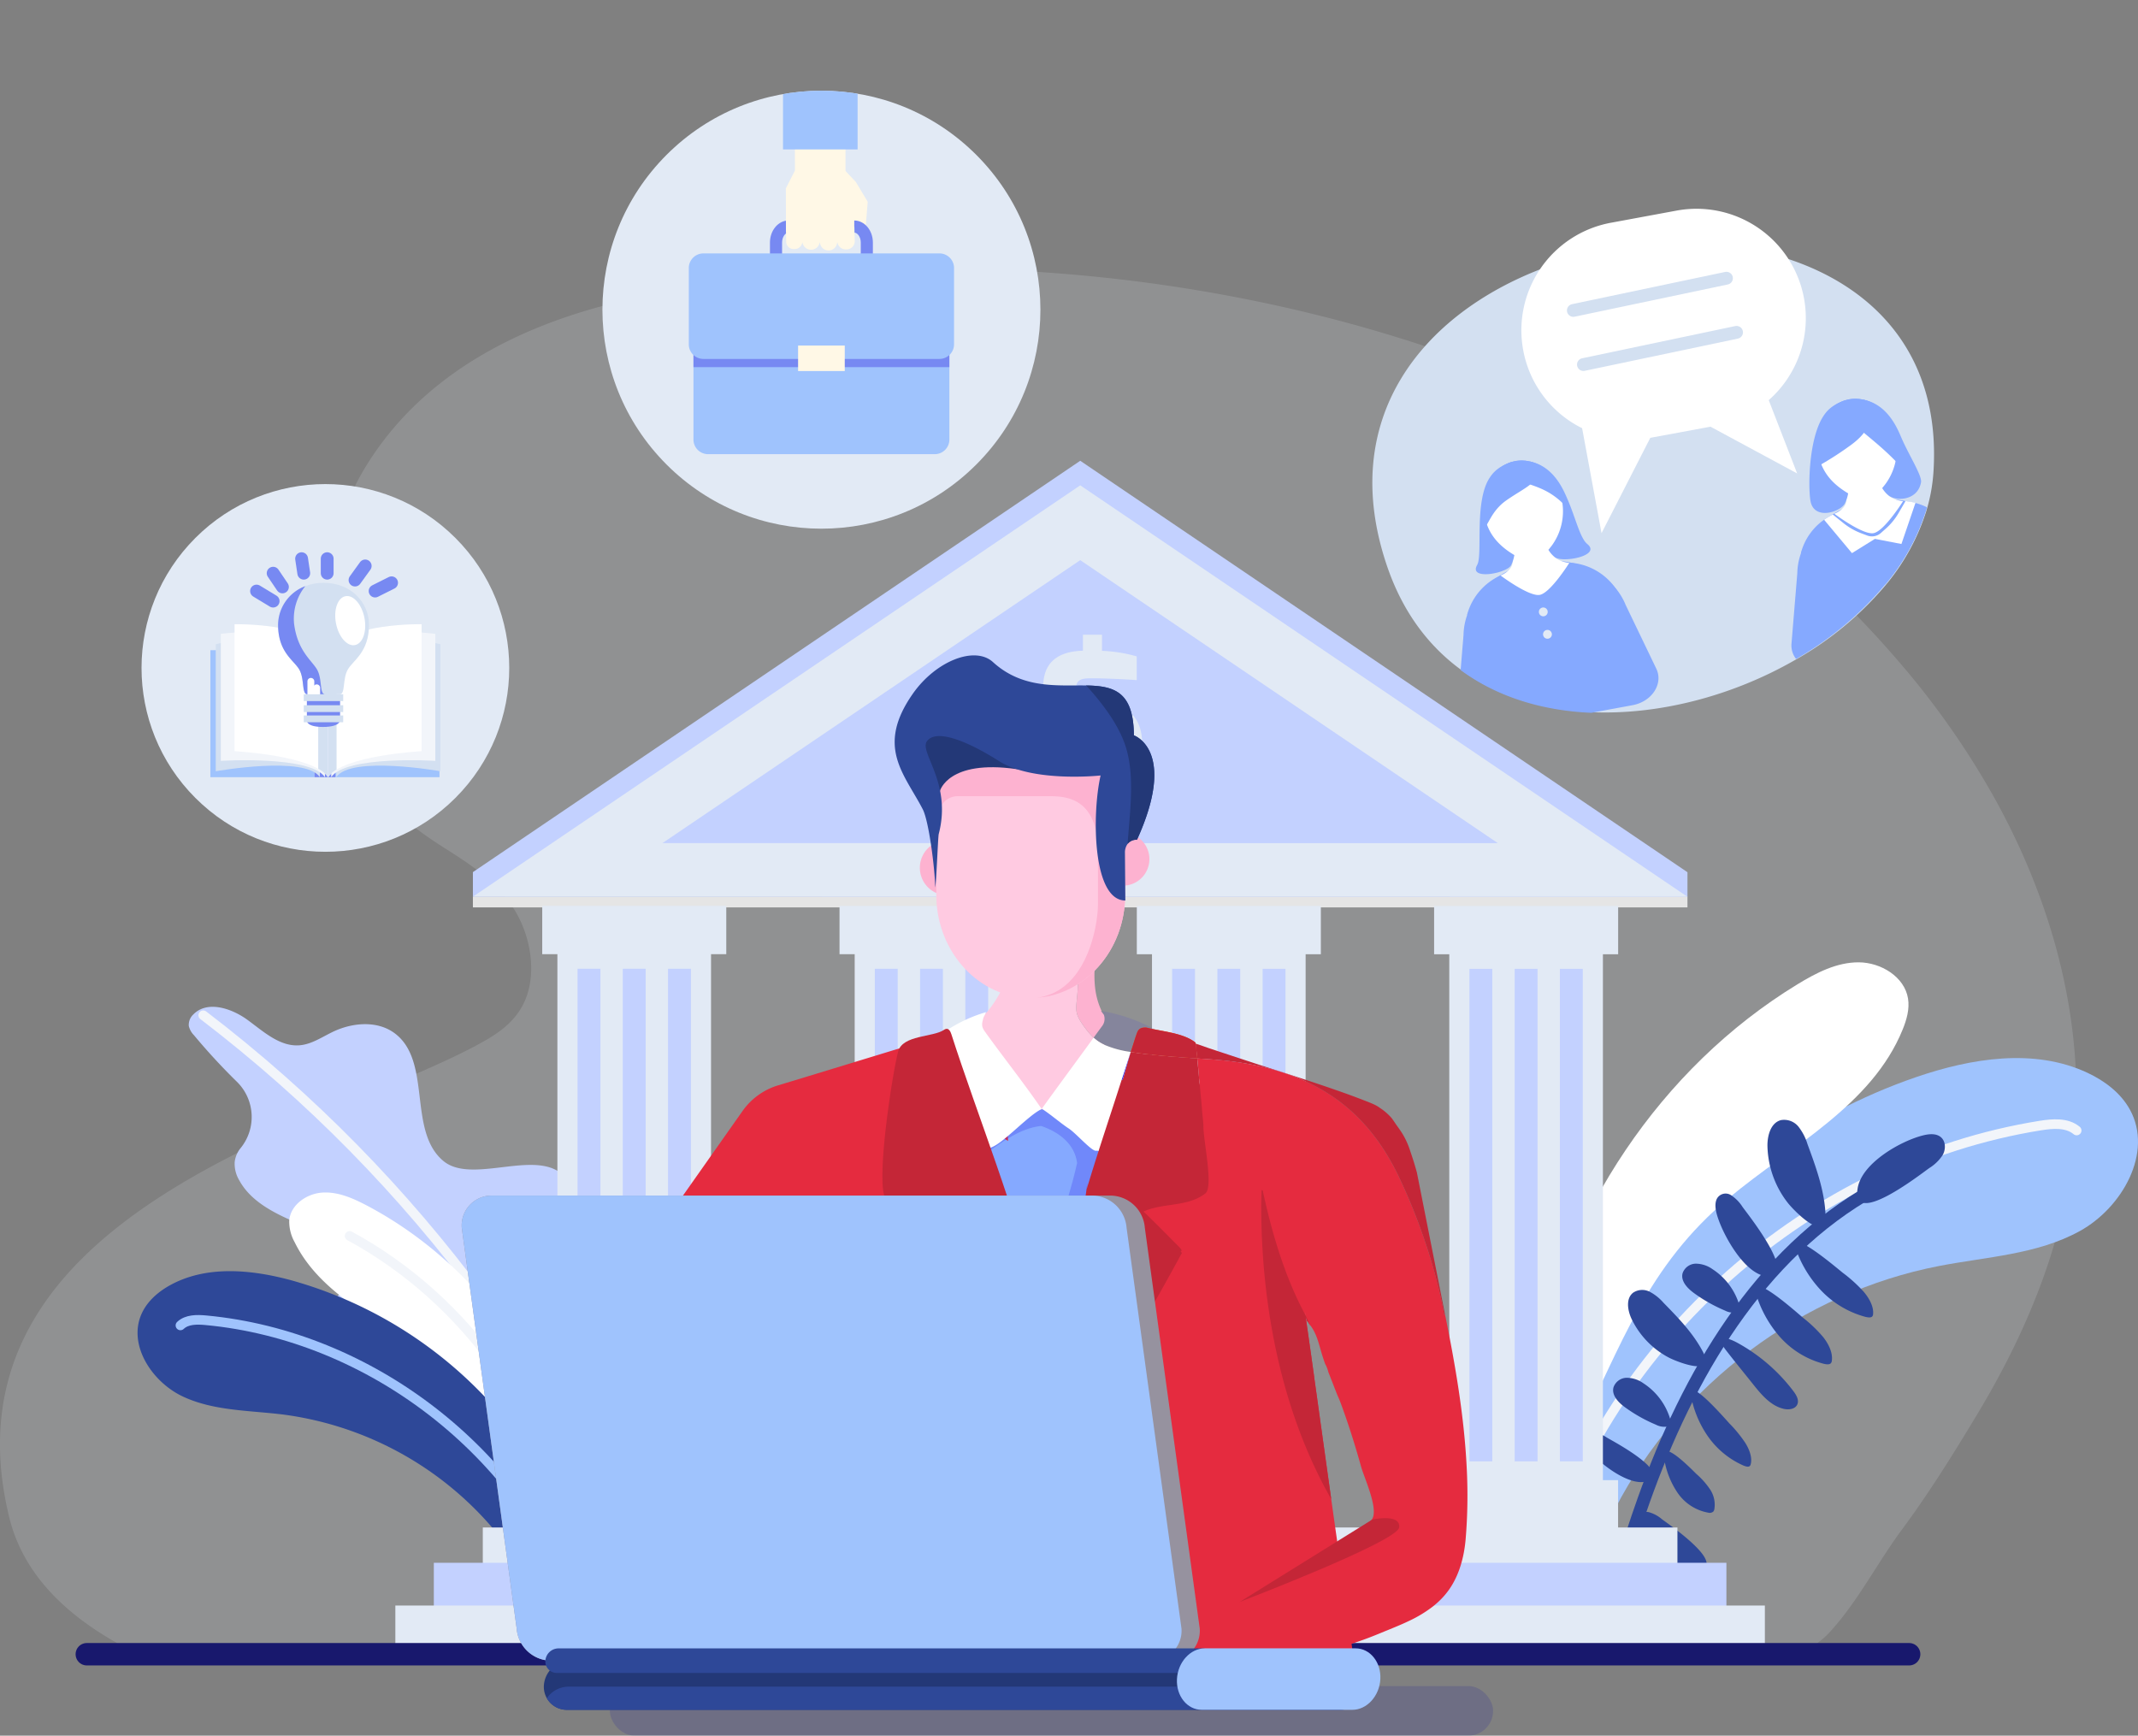 <?xml version="1.0" encoding="UTF-8"?> <svg xmlns="http://www.w3.org/2000/svg" xmlns:xlink="http://www.w3.org/1999/xlink" width="667.693" height="542.055" viewBox="0 0 667.693 542.055"><rect x="0" y="0" width="667.693" height="542.055" fill="#808080" stroke="none"/><defs><clipPath id="a"><circle cx="68.392" cy="68.392" r="68.392" transform="translate(0 96.72) rotate(-45)" fill="none"></circle></clipPath></defs><g transform="translate(-938.001 -224.034)"><g transform="translate(938.001 224.034)"><path d="M1502.244,1007.03a24.988,24.988,0,0,0,7.814-6.117c8.356-9.307,14.4-21.192,21.945-31.364,8.46-11.412,16.2-23.844,23.625-36.2,17.527-29.167,30.586-62.06,30.822-98.328.221-34.038-10.339-66.793-26.163-94.935a256.956,256.956,0,0,0-28.845-41.039c-37.355-43.655-85.151-75.844-134.126-94.009-80.365-29.807-174.122-37.018-257.022-20.845-31.776,6.2-67.741,20.333-88,53.3-18.423,29.977-15.883,71.624,3.308,100.167,6.261,9.311,14.02,14.513,22.683,20.011,7.554,4.794,15.237,10.072,20.414,18.42s7.223,20.584,2.686,29.489c-3.282,6.441-9.2,9.912-14.832,12.922-47.409,25.313-168.73,52.58-145.669,147.252,4.522,18.564,19.135,32.453,40.29,42.718l40.613.007,100.858.017,129.751.021,127.293.017q27.679,0,55.358.017c18.081.019,36.236-.694,54.258.438C1494.24,1009.294,1498.384,1008.869,1502.244,1007.03Z" transform="translate(-938.001 -491.894)" fill="#f2f5fa" opacity="0.148"></path><rect width="275.841" height="15.491" rx="7.746" transform="translate(190.452 526.564)" fill="#0600a0" opacity="0.14"></rect><path d="M2960.143,1704.525c5.643-58.417,39.561-113.449,89.21-144.745" transform="translate(-2477.939 -1241.256)" fill="none" stroke="#f2f5fa" stroke-linecap="round" stroke-linejoin="round" stroke-width="3"></path><path d="M3062.06,1615.753c17.351-5.969,37.029-9.182,53.648-1.4,5.407,2.531,10.425,6.316,13.287,11.556,7.28,13.327-2.384,30.547-15.681,37.88s-29.083,8.018-43.992,10.909c-42.747,8.289-81.067,36.98-101.057,75.664-2.127,4.117-4.144,8.453-7.609,11.53s-8.868,4.533-12.771,2.046c-21.729-13.844,18.921-74.039,28.042-85.811C2997.925,1649.728,3028.024,1627.463,3062.06,1615.753Z" transform="translate(-2463.8 -1279.314)" fill="#9fc3fd"></path><path d="M2958.92,1833.925c20.292-69.985,83.277-125.654,155.225-137.194,3.909-.627,8.353-1,11.4,1.529" transform="translate(-2477.008 -1345.199)" fill="none" stroke="#f2f5fa" stroke-linecap="round" stroke-linejoin="round" stroke-width="3"></path><g transform="translate(58.926 314.438)"><path d="M1244.143,1660.233c-5.346-3.526-10.808-7.5-13.468-13.33s-1.32-13.959,4.434-16.771c2.691-1.315,5.924-1.312,8.292-3.37a4.333,4.333,0,0,0,1.576-3.577c-.18-1.991-1.736-2.692-3.185-3.309l-21.816-9.29c-7.37-3.138-15.276-6.75-19.091-13.793a10.052,10.052,0,0,1-1.407-5.691,8.416,8.416,0,0,1,1.932-4.436,15.4,15.4,0,0,0-1.267-20.641,195.831,195.831,0,0,1-13.389-14.518,6.16,6.16,0,0,1-1.609-2.88,4.451,4.451,0,0,1,1.424-3.607c4.317-4.438,11.893-1.948,16.9,1.7s10.125,8.453,16.3,7.937c3.762-.314,7.014-2.6,10.422-4.227,6.084-2.9,13.816-3.555,19.229.459,11.786,8.739,3.951,30.579,15.26,39.927,8.265,6.831,26.027-2.338,35.37,2.923,8.508,4.791,12.34,22.375,13.893,32.015,1.706,10.587,7.837,61.3-5.146,65.063-8.244,2.389-25.409-8.77-32.674-12.324A287.628,287.628,0,0,1,1244.143,1660.233Z" transform="translate(-1185.111 -1542.646)" fill="#c3d1ff"></path><path d="M1204.185,1553.7c67.415,51.507,115.017,118.183,147.594,196.183" transform="translate(-1199.637 -1551.068)" fill="none" stroke="#f2f5fa" stroke-linecap="round" stroke-linejoin="round" stroke-width="3"></path><path d="M1489.762,2006.14a4.154,4.154,0,0,1,3.193-.067,104.181,104.181,0,0,1,45.543,25.167" transform="translate(-1417.114 -1895.344)" fill="none" stroke="#f2f5fa" stroke-linecap="round" stroke-linejoin="round" stroke-width="3"></path></g><g transform="translate(90.3 372.424)"><path d="M1341.014,1789.922c-4.34-2.292-9.051-4.387-13.949-4.079s-9.923,3.791-10.355,8.68a13.151,13.151,0,0,0,1.684,6.806c8.05,16.431,26.506,24.337,41.283,35.128,19.175,14,26.119,31.2,37.55,50.693,13.574,23.151,12.206-1.29,8.5-14.86C1396.3,1837.729,1372.855,1806.738,1341.014,1789.922Z" transform="translate(-1316.678 -1785.813)" fill="#fff"></path></g><path d="M1465.519,1940.665c-6.7-40.965-33.193-78.228-69.687-98.007" transform="translate(-1286.657 -1456.678)" fill="none" stroke="#f2f5fa" stroke-linecap="round" stroke-linejoin="round" stroke-width="3"></path><path d="M1166.251,1891.731c-12.523-3.406-26.56-4.76-37.927,1.5-3.7,2.037-7.064,4.942-8.84,8.773-4.519,9.744,3.1,21.448,12.828,26.005s20.9,4.307,31.554,5.655a103.992,103.992,0,0,1,74.837,48.7c1.693,2.807,3.318,5.774,5.906,7.784s6.469,2.787,9.108.85c14.693-10.781-16.794-51.374-23.778-59.258A132.324,132.324,0,0,0,1166.251,1891.731Z" transform="translate(-1075.19 -1491.86)" fill="#2e4898"></path><path d="M1298.206,2042.347c-17.574-48.449-64.613-84.81-115.926-89.611-2.788-.261-5.942-.316-7.976,1.609" transform="translate(-1117.955 -1540.407)" fill="none" stroke="#9fc3fd" stroke-linecap="round" stroke-miterlimit="10" stroke-width="3"></path><g transform="translate(477.028 300.541)"><path d="M3022.741,1491.236c5.852-3.571,12.243-6.9,19.143-6.871s14.3,4.488,15.4,11.3c.531,3.286-.426,6.61-1.67,9.674-9.618,23.687-34.69,36.293-54.312,52.636-25.461,21.206-33.449,45.869-47.5,74.132-16.678,33.558-17.245-.795-13.433-20.112C2950.082,1562.8,2979.806,1517.435,3022.741,1491.236Z" transform="translate(-2938.44 -1484.364)" fill="#fff"></path></g><g transform="translate(494.966 349.688)"><path d="M3035.345,1921.723c4.018-14.468,8.181-28.891,13.213-43.02,13.809-38.771,35.949-77,71.909-97.024" transform="translate(-3030.175 -1759.929)" fill="none" stroke="#2e4898" stroke-linecap="round" stroke-miterlimit="10" stroke-width="4"></path><path d="M3390.862,1709.842c1.911-.47,4.168-.677,5.622.649s1.437,3.742.485,5.474a13.415,13.415,0,0,1-4.212,4.1c-3.3,2.373-24.383,18.74-22.36,6.32C3371.693,1718.42,3384,1711.532,3390.862,1709.842Z" transform="translate(-3285.225 -1704.948)" fill="#2e4898"></path><path d="M3185.249,1794.445c-.582-1.851-.994-4.073-.105-5.653a3.112,3.112,0,0,1,4.274-1.036,12.223,12.223,0,0,1,3.7,3.771c2.239,3.036,17.5,22.332,7.456,21.579C3194.139,1812.623,3187.34,1801.093,3185.249,1794.445Z" transform="translate(-3143.86 -1764.23)" fill="#2e4898"></path><path d="M3085.16,2210.958c-.953-1.382-1.86-3.114-1.529-4.646a2.692,2.692,0,0,1,3.269-1.947,10.574,10.574,0,0,1,4.024,2.172c2.625,1.939,20.16,14,11.667,15.937C3097.146,2223.718,3088.585,2215.921,3085.16,2210.958Z" transform="translate(-3066.894 -2081.779)" fill="#2e4898"></path><path d="M3015.592,2106.351c-1.034-1.187-2.062-2.707-1.914-4.169a2.525,2.525,0,0,1,2.842-2.158,9.918,9.918,0,0,1,3.979,1.6c2.65,1.531,20.263,10.925,12.552,13.627C3028.105,2116.983,3019.305,2110.616,3015.592,2106.351Z" transform="translate(-3013.663 -2002.354)" fill="#2e4898"></path><path d="M3252.71,1698.7c-.048-3.3,1.049-7.308,4.252-8.106a5.754,5.754,0,0,1,5.472,2.1,16.944,16.944,0,0,1,2.8,5.453c2.609,7.08,5.248,14.3,5.608,21.836.451,9.451-9.836-1-11.919-3.725A29.949,29.949,0,0,1,3252.71,1698.7Z" transform="translate(-3195.706 -1690.468)" fill="#2e4898"></path><path d="M3071.222,1922.477c-1.242-2.667-1.811-6.325.5-8.141a5.127,5.127,0,0,1,5.214-.288,15.084,15.084,0,0,1,4.266,3.412c4.7,4.806,9.478,9.713,12.518,15.711,3.811,7.52-8.362,2.775-11.049,1.315A26.687,26.687,0,0,1,3071.222,1922.477Z" transform="translate(-3056.672 -1860.299)" fill="#2e4898"></path><path d="M3251.475,1918.285a42.905,42.905,0,0,1,6.43,6.163c1.781,2.272,2.978,4.922,2.681,7.3a1.382,1.382,0,0,1-.339.856c-.461.445-1.371.336-2.156.155a27.615,27.615,0,0,1-13.87-8.565,36.384,36.384,0,0,1-7.281-13.142C3234.3,1902.94,3249.581,1916.708,3251.475,1918.285Z" transform="translate(-3183.465 -1856.515)" fill="#2e4898"></path><path d="M3303.709,1860.556a45.62,45.62,0,0,1,6.556,5.948c1.837,2.178,3.113,4.7,2.908,6.92a1.185,1.185,0,0,1-.3.8c-.437.406-1.337.281-2.116.091a29.766,29.766,0,0,1-13.968-8.39,36.675,36.675,0,0,1-7.651-12.525C3286.243,1845.715,3301.787,1859.027,3303.709,1860.556Z" transform="translate(-3223.174 -1812.739)" fill="#2e4898"></path><path d="M3127.21,2131.655a24.547,24.547,0,0,1,4.219,4.77,8.633,8.633,0,0,1,1.343,6.131,1.669,1.669,0,0,1-.326.783,1.763,1.763,0,0,1-1.61.347,14.725,14.725,0,0,1-9.517-6.146,26.229,26.229,0,0,1-4.235-10.8C3115.845,2119.892,3125.946,2130.459,3127.21,2131.655Z" transform="translate(-3092.341 -2020.96)" fill="#2e4898"></path><path d="M3164.331,2055.207a40.887,40.887,0,0,1,5.01,6.158c1.335,2.178,2.126,4.583,1.645,6.526a1.064,1.064,0,0,1-.375.665c-.443.3-1.223.069-1.889-.2a26.69,26.69,0,0,1-11.252-9.322,32.893,32.893,0,0,1-5.094-12.135C3150.847,2039.694,3162.833,2053.593,3164.331,2055.207Z" transform="translate(-3119.196 -1960.335)" fill="#2e4898"></path><path d="M3159.346,1893.6a20.225,20.225,0,0,0-8.811-12.869,9.1,9.1,0,0,0-5.159-1.707,4.431,4.431,0,0,0-4.172,3.018c-.614,2.444,1.511,4.669,3.546,6.154a47.957,47.957,0,0,0,9.726,5.488,5.712,5.712,0,0,0,3.247.618,2.136,2.136,0,0,0,1.8-2.387" transform="translate(-3110.709 -1834.06)" fill="#2e4898"></path><path d="M3068.855,2043.037a20.223,20.223,0,0,0-8.811-12.869,9.1,9.1,0,0,0-5.159-1.707,4.431,4.431,0,0,0-4.172,3.017c-.614,2.443,1.511,4.669,3.546,6.155a47.964,47.964,0,0,0,9.726,5.488,5.716,5.716,0,0,0,3.247.618,2.137,2.137,0,0,0,1.8-2.387" transform="translate(-3041.797 -1947.858)" fill="#2e4898"></path><path d="M3214.436,1993.146c.915,1.207,1.816,2.776,1.175,4.148-.679,1.453-2.671,1.7-4.233,1.337-4.052-.948-6.953-4.4-9.546-7.661-2.837-3.561-5.728-7.084-8.513-10.686-3.6-4.662-.294-4.38,3.521-2.32A55.125,55.125,0,0,1,3214.436,1993.146Z" transform="translate(-3149.297 -1908.325)" fill="#2e4898"></path></g><g transform="translate(123.467 143.903)"><rect width="379.307" height="3.39" transform="translate(24.218 136.096)" fill="#e5e5e5"></rect><g transform="translate(0 333.142)"><rect width="373.082" height="25.149" transform="translate(27.31)" fill="#e2eaf5"></rect><rect width="403.667" height="16.877" transform="translate(12.017 11.026)" fill="#c3d1ff"></rect><rect width="427.698" height="15.186" transform="translate(0 24.377)" fill="#e2eaf5"></rect></g><g transform="translate(45.85 139.013)"><rect width="47.98" height="170.589" transform="translate(4.758 10.972)" fill="#e2eaf5"></rect><rect width="57.475" height="15.08" transform="translate(0.021)" fill="#e2eaf5"></rect><rect width="57.476" height="15.08" transform="translate(0 179.32)" fill="#e2eaf5"></rect><g transform="translate(11.048 19.631)"><rect width="7.14" height="153.814" fill="#c3d1ff"></rect><rect width="7.14" height="153.815" transform="translate(14.131 0.001)" fill="#c3d1ff"></rect><rect width="7.139" height="153.815" transform="translate(28.261 0.002)" fill="#c3d1ff"></rect></g><g transform="translate(92.844 0.007)"><rect width="47.981" height="170.589" transform="translate(4.757 10.972)" fill="#e2eaf5"></rect><rect width="57.476" height="15.08" transform="translate(0.02)" fill="#e2eaf5"></rect><rect width="57.475" height="15.08" transform="translate(0 179.32)" fill="#e2eaf5"></rect><g transform="translate(11.047 19.63)"><rect width="7.14" height="153.815" fill="#c3d1ff"></rect><g transform="translate(14.13 0.002)"><rect width="7.14" height="153.814" fill="#c3d1ff"></rect></g><g transform="translate(28.261 0.003)"><rect width="7.14" height="153.814" fill="#c3d1ff"></rect></g></g></g><g transform="translate(185.688 0.021)"><rect width="47.98" height="170.589" transform="translate(4.758 10.973)" fill="#e2eaf5"></rect><rect width="57.475" height="15.08" transform="translate(0.021)" fill="#e2eaf5"></rect><rect width="57.475" height="15.079" transform="translate(0 179.321)" fill="#e2eaf5"></rect><g transform="translate(11.048 19.631)"><rect width="7.139" height="153.815" fill="#c3d1ff"></rect><g transform="translate(14.131 0.001)"><rect width="7.14" height="153.815" fill="#c3d1ff"></rect></g><g transform="translate(28.261 0.003)"><rect width="7.14" height="153.814" fill="#c3d1ff"></rect></g></g></g><g transform="translate(278.532 0.027)"><rect width="47.981" height="170.589" transform="translate(4.757 10.972)" fill="#e2eaf5"></rect><rect width="57.476" height="15.08" transform="translate(0.02)" fill="#e2eaf5"></rect><rect width="57.475" height="15.08" transform="translate(0 179.32)" fill="#e2eaf5"></rect><g transform="translate(11.047 19.631)"><rect width="7.14" height="153.814" fill="#c3d1ff"></rect><rect width="7.14" height="153.814" transform="translate(14.13 0.001)" fill="#c3d1ff"></rect><rect width="7.14" height="153.815" transform="translate(28.261 0.002)" fill="#c3d1ff"></rect></g></g></g><path d="M1557.329,955.965,1747,827.5,1936.635,956v7.67l-379.306-.037Z" transform="translate(-1533.11 -827.499)" fill="#c3d1ff"></path><path d="M1557.328,988.13,1747,859.662l189.638,128.5Z" transform="translate(-1533.11 -851.992)" fill="#e2eaf5"></path><path d="M1805.624,1046.013l130.455-88.361,130.437,88.387Z" transform="translate(-1722.196 -926.616)" fill="#c3d1ff"></path><path d="M2304.245,1071.492c.032-8.31,5.538-10.992,12.4-11.194v-4.989h5.959v5.032a45.591,45.591,0,0,1,10.842,1.742v7.41c-3.776-.3-10.483-.567-13.573-.567-3.619-.044-5.4.231-5.4,3.436v1.436c0,2.509,1.122,3.509,4.429,3.509h5.023c9.267,0,11.2,7.049,11.2,11.719v2.422c0,9.875-6.319,12.123-12.528,12.122v4.757h-5.958v-4.83a34.842,34.842,0,0,1-10.967-1.77v-7.367c2.5.175,8.643.566,14.446.567,2.652,0,4.774-.579,4.774-3.088v-1.683c0-2.088-.7-3.335-3.774-3.335h-4.837c-11.186,0-12.042-8.529-12.042-11.719Z" transform="translate(-2101.916 -1000.986)" fill="#e2eaf5"></path></g><line x2="569.111" transform="translate(27.11 516.629)" fill="none" stroke="#18186d" stroke-linecap="round" stroke-miterlimit="10" stroke-width="7"></line><path d="M2439.13,1574.954c0-.044-.008-.08-.012-.113a.309.309,0,0,1,0-.06s0,0,0-.008c-.012-.333.12-.145-.068-.3-3.1-2.51-8.362-3.233-12.619-4.072-.775-.149-1.514-.305-2.2-.478a2.836,2.836,0,0,0-.534-.12c-1.35-.06-2.318.173-2.876,1.667-.635,1.695-1.261,3.932-1.892,5.744-.008.02-.016.06-.024.088s-.024.076-.032.113c1.654.269,3.534.518,5.683.755,4,.442,8.924.839,15.081,1.265C2439.479,1577.9,2439.315,1576.388,2439.13,1574.954Z" transform="translate(-2065.738 -1248.884)" fill="#f50"></path><path d="M2355.445,1494.417c-.663.916-1.647,2.257-2.49,3.41a20.524,20.524,0,0,1-2.563-2.92c-4.819-6.426-2.008-5.623-2.329-17.788-.1-3.775,2.406-5.273,5.671-5.984-.193,1.679-.37,3.321-.454,5.084a34.3,34.3,0,0,0,.148,6.121,23.387,23.387,0,0,0,2.013,7.137c-.044.028-.125,0-.161.052.285.369.566.743.847,1.112h.016c-.008,0-.012,0-.012,0s.021.02.024.032A3.767,3.767,0,0,1,2355.445,1494.417Z" transform="translate(-2011.416 -1173.749)" fill="#fdb2d0"></path><g transform="translate(326.421 325.829)"><path d="M2353.819,1590.474c-.032-.012-.04-.012-.032,0s.02.008.036.012C2353.819,1590.478,2353.819,1590.478,2353.819,1590.474Zm.349,3.056q-.15-1.476-.333-2.876c0-.044-.008-.08-.012-.112-.068-.028-.141-.056-.217-.08l-.04-.012h-.008c.016.008.032.012.048.02-.056-.02-.112-.036-.169-.057A23,23,0,0,1,2354.168,1593.53Zm84.316,129.3c-.793-15.951-3.541-31.858-6.7-47.421l-.088-.442-.221.337s-2.968-19.575-14.057-42.974c-10.872-22.941-28.917-34.942-59.441-36.95q-1.886-.127-3.639-.245a.871.871,0,0,1,.012.145c.024.209.049.422.069.63.072.747.145,1.5.217,2.245a1.305,1.305,0,0,1,.012.141c0,.048.008.1.012.141v.032c.093,1.345.185,2.691.39,4.069l.036.337c-.02.073-.036.145-.056.221s-.036.16-.057.245a1.474,1.474,0,0,1-.04.177c-.008.032-.016.064-.024.1-.016.06-.032.121-.044.181a.852.852,0,0,0-.028.1c-.273.84-.526,1.683-.823,2.49-.02.057-.044.1-.064.157a10.4,10.4,0,0,1-1.434,2.711.038.038,0,0,1-.012.02c-.113.152-.237.3-.37.45-.008.008-.012.016-.02.024-2.3,2.562-4.908,2.365-7.932,1.1a.535.535,0,0,1-.093-.048,93.714,93.714,0,0,1-8.466-5.1c-.088-.057-.169-.121-.249-.177-.385-.281-.771-.558-1.145-.843q-.451-.338-.9-.687-.681,1.681-1.426,3.313c0,.008,0,.012-.008.02-1.322,2.9-2.751,5.7-4.169,8.495-1.305,2.594-2.587,5.185-3.727,7.852-.076.172-.153.349-.221.522a50.749,50.749,0,0,0-3.41,11.33c-.132-.02-.253-.052-.385-.08a.706.706,0,0,1-.084-.02h-.012q-.6,4.6-1.2,9.221-.584,4.495-1.161,9.009c-2.968,23.471-5.631,47-7.675,70.567-.687,7.944-1.281,16.893-1.675,25.166v.012c-.153,3.173-.277,6.241-.365,9.117l-.024.651c-.386,12.431-.847,24.793-.912,36.625h98.006c-.5-3.723-1-7.591-1.482-11.266a1.561,1.561,0,0,0-.024-.189c-.289-2.221-.57-4.37-.839-6.382q4.3-1.4,8.507-3.137c2.249-.936,4.579-1.848,6.884-2.852l.743-.325c.6-.265,1.193-.542,1.783-.823a39.652,39.652,0,0,0,7.474-4.519c.265-.209.53-.422.787-.647a24.637,24.637,0,0,0,2.253-2.144,23.481,23.481,0,0,0,1.956-2.4c3.2-4.49,4.743-10.161,5.233-15.788A164.849,164.849,0,0,0,2438.484,1722.832Zm-50.309-46.987c.008.02.012.036.016.048-.032-.229-.06-.434-.089-.615-.048-.362-.084-.631-.108-.811.008.032.016.068.024.1,0,.016,0,.028.008.044a.3.3,0,0,1,.008.064v.008c0,.036.012.068.016.109.008.08.024.177.04.273.012.076.024.161.036.253.02.141.044.293.064.466a.8.8,0,0,1,.012.1l0,0v.02l0,0v.016a.4.4,0,0,0-.02-.044c.036.241.072.514.113.815C2388.262,1676.447,2388.222,1676.158,2388.174,1675.845Zm.04.1v.008s0,0,0-.008Zm21.078,62.285a3.2,3.2,0,0,1-.342.792,7.88,7.88,0,0,1-2.775,2.353q-3.759,2.278-7.5,4.539c-.193.116-.39.233-.586.354-.016-.121-.036-.245-.052-.37-.273-1.9-.55-3.86-.831-5.856-.337-2.374-.679-4.808-1.024-7.274-.6-4.3-1.217-8.7-1.832-13.069-.036-.261-.076-.522-.108-.787-.024-.169-.048-.342-.068-.506-.036-.253-.069-.506-.109-.755-.088-.63-.172-1.253-.265-1.88-.064-.482-.129-.96-.2-1.434-.052-.386-.108-.775-.156-1.161-.028-.193-.056-.382-.081-.574-.036-.241-.068-.482-.1-.719-.02-.112-.032-.217-.044-.325-.048-.325-.092-.647-.14-.968-.121-.851-.241-1.707-.358-2.558-.06-.426-.116-.848-.177-1.269q-.174-1.265-.35-2.506c-.446-3.237-.887-6.37-1.309-9.338,0-.012,0-.028,0-.04-.008-.052-.012-.109-.023-.161a.015.015,0,0,1,0-.012c0-.012,0-.028,0-.04-.032-.245-.064-.482-.1-.719-.016-.132-.032-.265-.052-.4-.044-.333-.1-.659-.141-.988-.1-.759-.208-1.506-.313-2.241-.06-.442-.124-.875-.181-1.313-.044-.321-.088-.647-.132-.964-.037-.237-.069-.474-.1-.711-.1-.7-.2-1.394-.3-2.064-.181-1.281-.35-2.494-.515-3.639-.04-.281-.08-.562-.12-.839-.141-.984-.261-1.835-.365-2.57-.016-.117-.036-.229-.048-.337.02.116.036.229.052.333.008.052.012.108.024.157a.3.3,0,0,1,.008.052.194.194,0,0,1,.008.048c0,.04.008.068.012.1a.8.8,0,0,1,.016.084c0,.008,0,.016,0,.02,0,.024.008.044.012.068v.024a.148.148,0,0,1,.008.028.029.029,0,0,1,0,.02.773.773,0,0,0,.016.129c0,.016,0,.036.008.052v.028s0,.016,0,.024a.063.063,0,0,0,.008.024s0,.032,0,.032a.044.044,0,0,1,0,.02.1.1,0,0,0,.008.032c-.016-.141-.064-.494-.136-.956-.008-.056-.016-.116-.028-.181a.088.088,0,0,0-.008-.032.053.053,0,0,0,0-.028s0-.012,0-.012v-.012a.03.03,0,0,1,0-.02.079.079,0,0,1,0-.028.3.3,0,0,1-.008-.06.245.245,0,0,0-.012-.076c0-.048-.012-.1-.016-.145-.012-.072-.024-.145-.032-.221-.016-.149-.041-.3-.061-.45-.012-.056-.02-.112-.028-.161,0,0,0-.012-.008-.024a.018.018,0,0,0,0-.012.266.266,0,0,1-.008-.056c-.012-.085-.024-.165-.036-.237a.057.057,0,0,1,0-.024.185.185,0,0,1,0-.048.026.026,0,0,1,0-.016c0-.008,0-.016,0-.024a.765.765,0,0,1-.012-.109c-.012-.068-.024-.141-.032-.221a.049.049,0,0,1,0-.024.534.534,0,0,1,.024.056c0,.008,0,.02.012.028.277.8.357,1.064.382,1.149a.135.135,0,0,0,.016.028c.012,0,.008-.145.317.309a.748.748,0,0,1,.069.1.22.22,0,0,1,.04.06c.028.04.056.084.084.133.06.1.108.172.148.245a.265.265,0,0,1,.044.06c.012.02.024.04.036.056.064.1.1.165.116.193a.062.062,0,0,0,.02.024s.012,0,.028.02.033.036.057.068c2.125,2.755,2.719,6.1,3.731,9.334.281.9.578,1.791.9,2.675a10.566,10.566,0,0,1,1.02,2.623c.016.04.036.085.052.129.277.671.746,1.884,1.245,3.157.658,1.707,1.357,3.518,1.675,4.249.137.309.221.5.269.6a.092.092,0,0,0,.012.028l.016.032a.133.133,0,0,0,.02.044.015.015,0,0,1,0,.012c.518,1.185,1.289,3.422,1.695,4.555,1.936,5.478,3.663,11.053,5.229,16.684C2406.372,1725.812,2410.393,1734.386,2409.292,1738.226Z" transform="translate(-2306.864 -1590.414)" fill="#e52b3f"></path></g><path d="M2248.115,1434.191c-.39,1.562-.8,2.964-1.213,4.426-.832,2.972-2.338,6.173-3.117,8.78-.679,2.289-5,11.732-6.3,13.278-.185.221-.309.285-.354.145a1.642,1.642,0,0,1-.064-.442c-.144-3.233,3.221-17.889-1.241-8.37a25.435,25.435,0,0,1-6.382,2.727c-2.534.707-5.153.94-6.442-.406-2.25-2.346-3.418-.872-7.406-3.659-3.386-2.37-8.977-15.242-9.744-20.539-.149-1.02-.542-1.237-.193-1.867.044-.073.044-.008.064-.016a17.866,17.866,0,0,0,5.237-3.711,18.123,18.123,0,0,0,1.683-1.984,35.9,35.9,0,0,0,3.76-6.273c.156-.333.3-.674.43-1.02a24.58,24.58,0,0,0,1.052-3.506,19.606,19.606,0,0,0,.37-3.366c.329-5.289-1.832-9.535-4.112-14.009-1.972-3.868,24.664-8.262,28.736-8.912,1.189-.193,3.45-.6,4.751-.783-.133,6.655-1.169,13.157-1.948,19.78-.032.281-.064.559-.1.836-3.265.711-5.771,2.209-5.671,5.984.321,12.165-2.49,11.362,2.329,17.788a20.534,20.534,0,0,0,2.563,2.92A12.841,12.841,0,0,0,2248.115,1434.191Z" transform="translate(-1903.267 -1107.912)" fill="#ffcae1"></path><g transform="translate(279.411 204.686)"><path d="M2151.231,1324.441a8.607,8.607,0,1,1-8.559,8.655A8.609,8.609,0,0,1,2151.231,1324.441Z" transform="translate(-2134.815 -1266.722)" fill="#fdb2d0" fill-rule="evenodd"></path><path d="M2381.928,1314.378a8.3,8.3,0,1,1-8.25,8.342A8.3,8.3,0,0,1,2381.928,1314.378Z" transform="translate(-2310.735 -1259.058)" fill="#fdb2d0" fill-rule="evenodd"></path><path d="M2192.926,1138.914h0c16.214-.1,29.554,14.288,29.646,31.971l.149,29.218c.089,17.683-13.1,32.23-29.317,32.329h0c-16.214.1-29.555-14.288-29.645-31.97l-.149-29.219C2163.52,1153.56,2176.711,1139.012,2192.926,1138.914Z" transform="translate(-2150.76 -1125.436)" fill="#ffcae1" fill-rule="evenodd"></path><path d="M2221.426,1189.526a34.636,34.636,0,0,1,1.147,8.686l.149,29.218c.082,16.26-11.065,29.867-25.468,32.028-1.413.148-2.322.238-2.517.258h-.014c16.1-1.594,19.51-22.745,19.51-29.122v-16.562c0-15.65-8.661-17.284-14.587-17.284h-29.4a5.743,5.743,0,0,0-5.167,3.5l-1.465-1.114,0-.561a33.481,33.481,0,0,1,9.507-23.773c14.762,2.884,39.31,7.788,41,8.846C2215.039,1184.218,2218.044,1186.683,2221.426,1189.526Z" transform="translate(-2150.76 -1152.762)" fill="#fdb2d0" fill-rule="evenodd"></path><path d="M2141.855,1176.8l5.3,5.316s2.539-9.885,23.891-6.836-19.689-19.845-24.338-17.346S2138.005,1167.783,2141.855,1176.8Z" transform="translate(-2133.023 -1139.774)" fill="#233877" fill-rule="evenodd"></path><path d="M2185.395,1139.967a3.5,3.5,0,0,0-2.948,1.317,4.5,4.5,0,0,0-.811,2.719l.116,14.941c-10.274,0-10.482-26.929-7.727-39.047,0,0-21.014,2.3-31.709-4.486s-19.749-9.941-22.491-6.254c-2.6,3.5,7.86,12.953,3.651,29.026-.229.872-.78,15.736-1.1,16.648-.1-5.816-1.968-20.68-3.9-24.4-5.752-11.1-14.748-19.451-3.065-36.1,7.177-10.217,19.359-15.005,25.018-9.836,9.3,8.5,20.367,7.141,29.078,7.29,8.555.149,14.832,1.747,14.912,15.587C2184.427,1107.371,2198.106,1111.977,2185.395,1139.967Z" transform="translate(-2109.724 -1082.394)" fill="#2e4898" fill-rule="evenodd"></path></g><path d="M2875.831,2075" transform="translate(-2413.733 -1633.619)" fill="#4052f2"></path><path d="M2227.009,1859.761h-58.136q1.837-57.2,3.695-114.4.85-26.351,1.7-52.71,2.814-2.585,5.631-5.165l1.6-1.466q1.085-.994,2.161-1.984l.723-.663c.466-.426.932-.855,1.4-1.281l3.912-3.587,0,0c1.177-1.08,2.35-2.161,3.531-3.237.707-.024,1.417-.044,2.128-.064,1.679-.052,3.354-.1,5.032-.145,0,0,0,0,0,0,.217-.012.43-.016.646-.024.309-.008.623-.016.932-.028h.008l.8-.024h0q3.524-.1,7.052-.2l3.249-.1,9.422-.277q.012.518.024,1.036c.036,1.45.073,2.9.1,4.346.02.867.044,1.735.064,2.6.012.47.024.948.032,1.418v0q.886,36.225,1.759,72.434v0q.12,4.759.233,9.519Q2225.863,1812.762,2227.009,1859.761Z" transform="translate(-1875.357 -1328.549)" fill="#85a9ff"></path><path d="M1972.223,1868.753c-.005.026-.006.051-.011.077s-.006.051-.007.081C1972.211,1868.855,1972.217,1868.8,1972.223,1868.753Z" transform="translate(-1725.587 -1476.551)" fill="#4052f2"></path><path d="M1972.005,1870.9a.4.4,0,0,0,.006-.052.113.113,0,0,1,0,.026Z" transform="translate(-1725.435 -1478.146)" fill="#4052f2"></path><path d="M1971.975,1871.134s0,.013,0,.017a.1.1,0,0,1,.005-.034S1971.975,1871.13,1971.975,1871.134Z" transform="translate(-1725.41 -1478.351)" fill="#4052f2"></path><path d="M1971.983,1871.088a.054.054,0,0,1,.005-.026h0Z" transform="translate(-1725.418 -1478.309)" fill="#4052f2"></path><path d="M1971.942,1871.344a.066.066,0,0,1,.005-.03.016.016,0,0,0,0,.013v0s0,.008,0,.013v.009S1971.941,1871.348,1971.942,1871.344Z" transform="translate(-1725.383 -1478.501)" fill="#4052f2"></path><path d="M1971.866,1871.625v-.009a.1.1,0,0,0,.005-.034v-.009a.109.109,0,0,0,.006-.038c0-.009,0-.017.005-.026h0s0,0,0,.009v.012c-.005.021-.006.039,0,.013v.009c0,.009,0,.021-.006.034v.013a.059.059,0,0,1-.005.025v.026A.06.06,0,0,0,1971.866,1871.625Z" transform="translate(-1725.325 -1478.65)" fill="#4052f2"></path><path d="M1971.835,1872.2a.119.119,0,0,0,.006-.038v0a.016.016,0,0,1,0,.013Z" transform="translate(-1725.305 -1479.141)" fill="#4052f2"></path><path d="M1971.788,1872.552v.013a.025.025,0,0,1,0-.017v-.017A.055.055,0,0,1,1971.788,1872.552Z" transform="translate(-1725.269 -1479.427)" fill="#4052f2"></path><path d="M1971.763,1872.789c0-.009.005-.017.005-.025a.031.031,0,0,1-.005.017Z" transform="translate(-1725.25 -1479.605)" fill="#4052f2"></path><path d="M1971.743,1873.033l0,0v.009A.015.015,0,0,1,1971.743,1873.033Z" transform="translate(-1725.231 -1479.81)" fill="#4052f2"></path><path d="M1971.744,1872.979a.028.028,0,0,0,0,.017.015.015,0,0,1,0-.013S1971.74,1872.983,1971.744,1872.979Z" transform="translate(-1725.232 -1479.769)" fill="#4052f2"></path><path d="M1971.676,1873.34v-.021c0,.009-.005.017-.005.026a.147.147,0,0,1-.006.042.015.015,0,0,0,0-.012A.1.1,0,0,1,1971.676,1873.34Z" transform="translate(-1725.176 -1480.028)" fill="#4052f2"></path><path d="M1971.693,1873.231s0,0,0-.009a.076.076,0,0,0,.005-.03h0A.119.119,0,0,1,1971.693,1873.231Z" transform="translate(-1725.197 -1479.932)" fill="#4052f2"></path><path d="M1971.663,1873.582a.063.063,0,0,0,.005-.03c0,.009,0,.013-.005.017v.013Z" transform="translate(-1725.174 -1480.205)" fill="#4052f2"></path><path d="M1971.536,1874.006c.011-.085.023-.167.03-.239l0,0a.987.987,0,0,1-.012.107A1.071,1.071,0,0,1,1971.536,1874.006Z" transform="translate(-1725.077 -1480.369)" fill="#4052f2"></path><path d="M1971.423,1875.5c0,.008,0,.013,0,.017a0,0,0,0,1,0,0Z" transform="translate(-1724.988 -1481.692)" fill="#4052f2"></path><path d="M1971.382,1875.611c0,.017-.006.034-.01.051s-.006.038-.006.055C1971.371,1875.688,1971.377,1875.653,1971.382,1875.611Z" transform="translate(-1724.948 -1481.773)" fill="#4052f2"></path><path d="M1821.542,1768.162c0-.008,0-.012.008-.02v-.032C1821.546,1768.126,1821.546,1768.142,1821.542,1768.162Zm-3.261-1.611a.884.884,0,0,0,.02-.133A.651.651,0,0,0,1818.28,1766.552Zm20.4-132.94v.012a.015.015,0,0,0,0-.012.052.052,0,0,0,0-.024A.056.056,0,0,1,1838.683,1633.612Zm74.579,102.846v0c0-.052,0-.1,0-.157-1.057-27.584-15.792-86.142-20.716-131.486-.361-3.3-.667-6.526-.912-9.667.064,0,3.687,2.306,6.791,4.274,2.325,1.474,4.358,2.763,4.406,2.763v0c-.012-.169-.028-.337-.04-.5-.008-.133-.02-.257-.028-.381-.084-1.072-.164-2.137-.249-3.2-.056-.759-.116-1.514-.173-2.269-.486-6.434-.92-12.595-1.289-18.363v0c-.249-3.84-7.229-3.362-7.41-6.816-1.51-.622-2.727-.438-2.812-.8-.269.084-.036-1.707-.4-1.606-.414.108,2.157-1.735,1.607-1.607-3.161.743,1.141-.466,2.137-.787-.566.169-1.293.378-2.2.639-.88.253-1.94.562-3.2.924-1.378.394-3,.86-4.9,1.406-2.578.739-5.663,1.651-9.149,2.7-3.755,1.128-7.976,2.414-12.527,3.807-9.382,2.86-20.166,6.173-31.195,9.5a21.035,21.035,0,0,0-11.109,8.017l-28.359,40.256,42.083,2.229c.39-.137.859-.3,1.337-.466h0c.687-.237,1.386-.474,1.888-.643.028-.012.056-.016.08-.028.747-.249,1.02-.305,1.667-.562a.225.225,0,0,0,.04-.012.38.38,0,0,1,.06-.024v.008s0,0,0-.008,0-.016,0-.02a.63.63,0,0,1,.016-.121.953.953,0,0,0,.016-.1c0-.012,0-.024.008-.036a.875.875,0,0,1,.016-.1c0-.024.008-.048.012-.076s.008-.04.008-.064v0a.03.03,0,0,0,.008-.024v-.012a.125.125,0,0,0,.008-.044.877.877,0,0,0,.016-.109s0-.012.008-.028v-.012c0-.016,0-.028.008-.044s0-.02,0-.028,0-.028.008-.04c.072-.438.141-.863.2-1.245-.056.362-.125.787-.2,1.281-.044.261-.084.538-.137.839v0a.171.171,0,0,1-.008.044c-.024.157-.048.317-.076.482v0c0,.012-.008.02-.008.032-.117.715-.245,1.53-.4,2.462q-.048.283-.1.59c-.032.2-.064.406-.1.619-.028.193-.06.385-.1.586-.036.237-.076.486-.116.739-.092.578-.193,1.177-.293,1.8-.209,1.305-.434,2.711-.671,4.209-.04.225-.076.458-.113.691-.012.076-.024.157-.036.237-.056.345-.113.7-.169,1.056,0,.045-.012.089-.02.137-.064.4-.129.811-.2,1.233l-.024.156a.454.454,0,0,1-.016.093c-.04.249-.076.506-.117.759q-.241,1.542-.494,3.181c-.133.82-.261,1.655-.394,2.506-.048.3-.1.6-.141.9-.132.851-.269,1.715-.4,2.594-.052.325-.108.659-.157.988-.04.277-.088.558-.128.839-.088.55-.173,1.1-.257,1.663-.048.3-.092.594-.136.9-.056.381-.12.767-.177,1.153-.012.044-.016.092-.024.137-.093.59-.185,1.185-.273,1.787-.008.044-.016.1-.024.145-.281,1.8-.562,3.655-.851,5.531-.141.94-.285,1.892-.438,2.848-.024.185-.056.365-.08.55-.161,1.048-.325,2.113-.486,3.181-.1.647-.2,1.3-.3,1.96-.494,3.213-.988,6.483-1.49,9.772-.108.719-.217,1.442-.329,2.161-.12.787-.237,1.57-.357,2.354-.088.611-.185,1.217-.277,1.823q-.193,1.283-.386,2.558c-.072.482-.145.968-.221,1.446-.028.168-.052.329-.076.49-.149.988-.293,1.968-.442,2.952-.466,3.052-.924,6.085-1.378,9.077q-.145.958-.289,1.9c-.12.819-.245,1.63-.365,2.438-.089.582-.181,1.165-.265,1.743-.028.168-.052.337-.076.51-.116.783-.237,1.558-.353,2.333q-.355,2.326-.695,4.587-.1.675-.2,1.337c-.064.462-.136.916-.2,1.37-.048.329-.1.651-.145.972-.036.245-.072.49-.113.731-.2,1.366-.41,2.7-.606,4.016-.092.583-.173,1.153-.261,1.727-.052.338-.1.675-.157,1-.084.563-.169,1.117-.253,1.667-.136.916-.269,1.811-.406,2.691-.08.526-.161,1.044-.237,1.558-.173,1.128-.337,2.229-.5,3.289-.076.486-.145.964-.217,1.43,0,.024-.012.056-.016.084-.076.5-.149.988-.221,1.462-.109.715-.213,1.414-.317,2.088-.064.434-.132.86-.2,1.273-.032.233-.064.462-.1.683-.048.357-.1.7-.161,1.04-.064.462-.136.92-.2,1.358a.969.969,0,0,1-.016.108c-.032.2-.06.406-.092.6-.084.55-.165,1.072-.241,1.574-.028.169-.052.329-.076.494-.048.325-.1.643-.144.948-.032.2-.061.406-.092.6-.052.361-.109.7-.157,1.036q-.042.277-.084.53c-.044.3-.089.59-.129.863-.016.116-.036.229-.056.341q-.048.344-.1.663c-.02.108-.036.217-.052.317-.084.542-.157,1.008-.217,1.422-.04.245-.072.474-.1.679-.016.092-.028.177-.04.265-.016.112-.036.225-.048.325a1.486,1.486,0,0,0-.024.165c-.008.032-.012.064-.02.1a.366.366,0,0,1,.016-.092.631.631,0,0,1,.008-.092c.008-.061.016-.113.028-.169,0-.032.008-.064.016-.109s.012-.092.02-.137c.008-.064.02-.128.024-.185-.008.036-.016.08-.024.124a.993.993,0,0,1-.024.161c-.016.088-.024.185-.044.293-.008.044-.02.121-.036.229s-.036.225-.056.353c-.012.093-.032.217-.056.37-.016.093-.028.193-.044.3-.012.064-.024.145-.04.241-.028.177-.056.369-.088.574-.008.068-.02.145-.032.225q-.253,1.609-.474,3.065c-.088.582-.177,1.148-.261,1.7q-.139.9-.273,1.759c-.056.386-.116.767-.173,1.141h91.713C1910.2,1764.206,1914.535,1769.95,1913.262,1736.458ZM1837.6,1629.339c0-.056.012-.1.016-.129A1.194,1.194,0,0,1,1837.6,1629.339Zm-19.447,138.1a.233.233,0,0,0-.008.052s0,.012-.008.02l0-.02a.553.553,0,0,1,.016-.1A.229.229,0,0,1,1818.156,1767.435Zm3.406.582a.438.438,0,0,0-.008.069.248.248,0,0,1,0,.056.214.214,0,0,0-.008.064v-.044c0-.008,0-.012.008-.02v-.032a.05.05,0,0,1,0-.024.393.393,0,0,1,0-.069.057.057,0,0,1,0-.028Zm.036-.309v-.06c0-.008,0-.016.008-.024C1821.6,1767.652,1821.6,1767.68,1821.6,1767.709Zm17.086-134.1v.012a.015.015,0,0,0,0-.012.052.052,0,0,0,0-.024A.056.056,0,0,1,1838.683,1633.612Zm0,0v.012a.015.015,0,0,0,0-.012.052.052,0,0,0,0-.024A.056.056,0,0,1,1838.683,1633.612Z" transform="translate(-1587.998 -1245.871)" fill="#e52b3f"></path><path d="M2371.9,2095.428" transform="translate(-2029.972 -1649.172)" fill="none" stroke="#000" stroke-miterlimit="10" stroke-width="1"></path><path d="M2250.856,1738.29c2.937-18.546,10.855-37.323,14.675-55.9-1.209-4.1-3.183-8.167-4.793-12.23-3.972-.421-9.88-.4-13.377-.928s-4.569-1.593-7.6-2.221c-3.194,5.337-6.554,10.712-9.813,16.063,5.071-3.68,10.676-7.831,17.042-8.516,5.808,1.959,10.513,5.762,11.259,11.569-3.584,16.021-10.065,29.587-9.891,47.229s.277,41.534-.44,60.505c1.98-18.185,0-37.025,2.942-55.572Z" transform="translate(-1921.865 -1322.917)" fill="#342dec" opacity="0.26"></path><path d="M2170.048,1556.6c1.729,8.659,9.39,28.493,12.377,34.446s-.962,1.347,2.619,1.006,12.058-10.111,16.534-12.172c-5.749-8.342-12.022-16.21-17.8-24.265-1.1-1.533-.884-2.4-.467-4.021.158-.614.67-1.312.866-1.976A45.626,45.626,0,0,0,2170.048,1556.6Z" transform="translate(-1876.252 -1233.518)" fill="#fff"></path><path d="M2389.41,1553.885c-.775-.149-1.514-.305-2.2-.478a2.8,2.8,0,0,0-.534-.121c-1.35-.06-2.318.173-2.876,1.667-.634,1.695-1.261,3.932-1.891,5.743-.008.02-.016.06-.024.088s-.024.076-.032.113a31.192,31.192,0,0,1-8.281-2.253,12.818,12.818,0,0,1-3.309-2.2c.843-1.152,1.827-2.494,2.49-3.41a3.768,3.768,0,0,0,.711-3.739c0-.012-.024-.028-.024-.032s0,0,.012,0,.016,0,.016,0a10.229,10.229,0,0,1-.711-1.149A52.674,52.674,0,0,1,2389.41,1553.885Z" transform="translate(-2028.721 -1232.365)" fill="#342dec" opacity="0.11"></path><path d="M2335.844,1588.279c-.57,1.293-1.221,2.763-1.618,3.575-.972,2-2.153,4.526-3.41,7.238-3.185,6.884-6.86,14.94-8.876,18.443-2.29,3.98-.687,1.839-1.579,1.072a.8.8,0,0,0-.241-.149,1.792,1.792,0,0,0-.823-.076c-1.3.132-5.639-4.792-8.044-6.627-.149-.112-.289-.213-.418-.3l-.036-.024c-2.2-1.43-5.117-3.928-7.587-5.619-.281-.2-.558-.382-.827-.55,3.317-4.639,11.338-15.535,13.607-18.656.321-.442.554-.763.719-.988,0,0,.008-.012.036-.049,0,0,.02-.024.056-.076.012-.02.032-.044.052-.072.036-.048.064-.088.093-.125a.322.322,0,0,1,.032-.048l0,0s.008-.008.008-.012.012-.02.02-.028h0c.093-.129.14-.2.165-.229a.089.089,0,0,0,.016-.02l.116-.161c.305-.426.755-1.044,1.257-1.727a12.833,12.833,0,0,0,3.309,2.2,31.2,31.2,0,0,0,8.282,2.253C2331.815,1587.793,2333.7,1588.042,2335.844,1588.279Z" transform="translate(-1977.031 -1258.992)" fill="#fff"></path><path d="M2112.825,1571.794c.726-.5,1.673-.7,2.319,1.306,8.1,25.229,20.89,56.932,26.43,81.848,6.059,27.249,4.327,65.326,2.512,91.584-6.168-20.481-14.716-53.682-23.484-69.84s-10.957-19.409-18.673-33.526c1.271-.7-.987.069,1.095-2.017s8.15-8.231,10.8-10.865c-4.7-2.758-15.328-1.419-18.994-5.438s1.965-39.811,3.7-46.3C2099.924,1573.329,2109.48,1574.111,2112.825,1571.794Z" transform="translate(-1818.048 -1250.148)" fill="#c42637"></path><path d="M1971.74,1872.836c-.009.012-.012.036-.007.036.021,0,.112-.023.1-.06S1971.749,1872.824,1971.74,1872.836Z" transform="translate(-1725.226 -1479.631)" fill="#342dec"></path><path d="M1973.985,1813.183" transform="translate(-1726.942 -1434.232)" fill="#0600a0"></path><path d="M2420.4,1632.523c-.047.19-.1.394-.156.584a5.2,5.2,0,0,0,2.076.387c.013,0-.037.059.022-.013s.071-.152-.133-.392c-.462-.543-1.046-1.448-1.5-2.1C2420.626,1631.5,2420.529,1632.014,2420.4,1632.523Z" transform="translate(-2066.789 -1295.486)" fill="#4052f2"></path><path d="M2354.371,1645.936c-5.563,4.322-13.318,2.864-19.327,5.659,2.851,2.631,8.82,8.756,10.936,10.84s-.172,1.3,1.1,2.028c-7.6,14.021-9.9,17.5-18.531,33.544s-17.3,49.806-23.05,69.571c-.133.217-.2.265-.229.225a1.893,1.893,0,0,1-.032-.466c-1.88-25.158-3.213-65.7,2.028-90.021,2.169-10.073,8.965-25.058,9.816-31.343.671-4.968.434-2.968.305-1.912-.032.281-.06.494-.06.494.048-.157.1-.317.144-.474,1.205-3.988,2.382-7.748,3.555-11.4,2.389-7.462,4.739-14.483,7.173-22.13,0-.028,0,0,.02-.04s.012-.14.056-.14.165.153.229.173c.152-.522.337-1.145.49-1.659.442-1.518.892-3.1,1.322-4.567.269-.932.494-1.687.751-2.57,1.655.269,3.534.518,5.683.755,4,.442,8.924.839,15.082,1.265a.9.9,0,0,1,.012.145c.1,1,.2,2,.293,3.008,0,.052.008.1.016.149v.032c.128,1.37.257,2.735.39,4.069l.036.337v.012c.024.233.068.727.1,1.057.18,2.185.514,5.221.65,7.257.089,1.321.454,4.277.434,4.9C2353.628,1628.851,2357,1643.9,2354.371,1645.936Z" transform="translate(-1977.942 -1273.217)" fill="#c42637"></path><path d="M2407.122,1609.992c.078.066.157.131.237.2q1.3-4.457,2.6-8.915Q2408.531,1605.63,2407.122,1609.992Z" transform="translate(-2056.793 -1272.854)" fill="#342dec"></path><path d="M1904.815,1992.286v.032a.125.125,0,0,0,0-.036v-.016A.044.044,0,0,1,1904.815,1992.286Zm17.306-123.526q-.379-2.217-.763-4.43v0c-.012-.088-.028-.164-.044-.249v0c-.3-1.767-.607-3.522-.912-5.277,0,.016,0,.028,0,.048s-.008.02-.012.032,0,.008,0,.012a.025.025,0,0,1,0,.016c0,.008,0,.012,0,.016v.016c0,.008,0,.012-.008.016.008,0,0,.008,0,.012a.034.034,0,0,1,0,.021.222.222,0,0,1-.012.072.03.03,0,0,1,0,.032.006.006,0,0,1,0,.008v.016a.059.059,0,0,1,0,.028c0,.012,0,.024-.008.04a.2.2,0,0,1,0,.052v.008a.71.71,0,0,0-.008.088.014.014,0,0,1,0,.008v.008l0,.016a.045.045,0,0,1,0,.024.071.071,0,0,1,0,.028v.02a.053.053,0,0,1-.008.036.024.024,0,0,1,0,.016s0,.008,0,.012,0,.012,0,.024a1.057,1.057,0,0,1-.012.112.46.46,0,0,0-.012.064v0a.218.218,0,0,1,0,.028l0,.028c0,.064-.016.125-.02.185,0,0-.008.008-.008.008a.254.254,0,0,1,0,.052v.008c-.1.8-.181,1.382-.237,1.787-.008.056-.012.108-.02.161-.052.394-.08.582-.088.6,0-.036.028-.269.068-.634v0c.008-.052.012-.1.02-.16v0c.068-.6.173-1.482.285-2.41,0-.02,0-.036,0-.052.02-.16.036-.321.06-.482.2-1.651.4-3.3.442-3.719a.124.124,0,0,0,0-.036.1.1,0,0,0-.008.036c-.04.281-.153,1.141-.37,2.847-.032.277-.072.571-.108.888-.02.156-.04.317-.064.49v0a.087.087,0,0,1,0,.032v0c-.084.683-.177,1.442-.289,2.317v0c-.008.052-.012.1-.02.157-.024.193-.052.389-.076.591s-.048.41-.076.622c-.024.193-.048.39-.076.59-.024.237-.06.486-.088.743-.072.578-.149,1.185-.225,1.815-.161,1.313-.338,2.727-.518,4.229q-.048.344-.084.7c-.012.076-.02.156-.032.237-.04.345-.084.707-.125,1.064-.008.048-.012.088-.016.136q-.085.687-.169,1.4a.8.8,0,0,1-.012.093c-.032.253-.06.51-.092.767q-.181,1.548-.378,3.193c-.1.827-.2,1.671-.3,2.522-.04.3-.076.6-.108.912q-.157,1.284-.305,2.607c-.04.329-.08.658-.121.992-.028.285-.064.566-.1.848-.064.554-.137,1.108-.2,1.675-.036.3-.072.6-.1.9-.044.385-.092.775-.137,1.165-.008.04-.008.088-.016.137-.072.59-.141,1.189-.209,1.791,0,.048-.012.1-.016.145-.213,1.82-.426,3.679-.651,5.567-.109.944-.217,1.9-.329,2.868-.02.181-.04.365-.06.55-.124,1.057-.245,2.125-.369,3.2-.072.651-.149,1.309-.225,1.976-.378,3.229-.751,6.519-1.129,9.824-.084.723-.165,1.45-.253,2.169-.089.791-.177,1.583-.269,2.374-.068.611-.141,1.221-.209,1.832-.1.86-.2,1.711-.289,2.567-.056.486-.109.98-.169,1.462-.02.164-.036.329-.06.49-.113.992-.221,1.98-.333,2.964-.349,3.073-.695,6.125-1.04,9.129-.076.647-.145,1.281-.217,1.92q-.138,1.229-.277,2.446c-.068.586-.137,1.173-.2,1.751-.024.173-.044.341-.06.514-.088.791-.185,1.57-.269,2.35-.137,1.188-.273,2.369-.4,3.534-.04.361-.08.719-.12,1.076q-.078.681-.157,1.349c-.048.462-.1.916-.152,1.374-.036.329-.072.655-.112.98-.189,1.623-.365,3.221-.542,4.771-.068.586-.133,1.161-.2,1.739-.04.337-.08.675-.117,1.008-.064.562-.125,1.121-.193,1.675-.1.92-.2,1.823-.309,2.707q-.084.8-.181,1.567c-.128,1.133-.249,2.241-.373,3.313-.056.486-.109.964-.165,1.434a.711.711,0,0,1-.012.084c-.052.5-.108.988-.164,1.47-.08.719-.165,1.418-.245,2.1-.048.438-.1.864-.145,1.281-.028.233-.052.466-.08.691-.04.357-.08.7-.12,1.044-.052.466-.1.924-.157,1.362,0,.04,0,.072-.012.113q-.036.307-.072.6-.09.825-.181,1.578c-.02.173-.04.333-.056.5-.036.329-.072.651-.109.952-.028.213-.044.414-.068.611-.048.365-.088.711-.128,1.044-.02.181-.04.361-.06.534-.036.3-.068.59-.1.864-.016.116-.028.233-.044.345q-.036.343-.072.663c-.012.112-.024.221-.036.321-.068.542-.12,1.012-.165,1.426-.032.249-.056.482-.08.687-.012.092-.024.177-.032.265-.012.116-.028.229-.036.333a1.243,1.243,0,0,0-.02.165l0,0c0-.032,0-.064.008-.093.008-.06.012-.116.02-.173,0-.028,0-.064.012-.108s.012-.1.016-.141c.016-.145.032-.281.04-.381,0,.012,0,.024-.008.036,0,.028-.008.077-.016.161,0,.036-.012.08-.016.125,0,.028-.008.08-.02.165s-.02.189-.036.293c0,.049-.012.125-.024.233s-.024.225-.044.353c-.012.093-.024.217-.04.37q-.018.144-.036.3c-.008.064-.02.145-.032.245-.016.177-.04.37-.064.575-.008.068-.016.145-.024.225-.08.663-.157,1.31-.229,1.936h31.741C1936.456,1954.762,1929.383,1910.984,1922.121,1868.761Zm-17.483,125.168h0c0-.016,0-.024.008-.032Zm.02-.156c0,.02-.008.036-.012.052a.694.694,0,0,1,.012-.085Zm.016-.157c0,.012,0,.024-.008.04a.328.328,0,0,1,.012-.084Zm.024-.209a.2.2,0,0,0,0,.052.03.03,0,0,0,0,.02v-.02a.512.512,0,0,1,.012-.1Zm-.076.662a.028.028,0,0,1,0-.016v-.036A.222.222,0,0,0,1904.622,1994.069Z" transform="translate(-1673.817 -1466.123)" fill="#0600a0" opacity="0.5"></path><path d="M2602.993,2212.759s8.836-2.008,8.434,2.41-49.8,23.294-49.8,23.294Z" transform="translate(-2174.453 -1738.177)" fill="#c42637"></path><path d="M2686.26,2118.21" transform="translate(-2269.367 -1666.522)" fill="#ff7206"></path><path d="M2605.029,1824.9c-.024-.032-.04-.048-.057-.068s-.024-.024-.028-.02v.008a.316.316,0,0,1-.02-.032c-.016-.028-.052-.088-.116-.193a.656.656,0,0,1-.036-.056.283.283,0,0,0-.044-.06c-.04-.072-.088-.149-.148-.245-.028-.048-.056-.092-.084-.132a.225.225,0,0,0-.04-.06.729.729,0,0,0-.069-.1c-.309-.454-.3-.309-.317-.309a.159.159,0,0,1-.016-.028c-.024-.084-.1-.353-.382-1.149-.008-.008-.008-.02-.012-.028s-.012-.036-.024-.056a.049.049,0,0,0,0,.024c.008.08.02.153.032.221a.013.013,0,0,1,0,.008c0,.036.012.068.016.1,0,.008,0,.016,0,.024a.025.025,0,0,0,0,.016.186.186,0,0,0,0,.048.057.057,0,0,0,0,.024c.012.072.024.153.036.237a.265.265,0,0,0,.008.056.017.017,0,0,1,0,.012l.008,0,0,0a.024.024,0,0,0,0,.016c.008.048.016.1.028.161.02.152.044.3.061.45.008.076.02.149.032.221,0,.048.012.1.016.145a.244.244,0,0,1,.012.076.3.3,0,0,0,.008.06.08.08,0,0,0,0,.028.029.029,0,0,0,0,.02v.012h0v.012s0,0,0,.008a.008.008,0,0,0,.008.008l0,.012a.1.1,0,0,1,.008.032c.012.064.02.125.028.181.072.462.12.815.136.956a.092.092,0,0,1-.008-.032.045.045,0,0,0,0-.02h0v-.032h0c0-.008,0-.016,0-.024s0-.02,0-.024v-.032c0-.012,0-.032-.008-.048v0h0v0l0,0a.557.557,0,0,1-.016-.116h0a.006.006,0,0,0,0-.008s0,0,0-.012v-.008h0v-.008a.032.032,0,0,0,0-.012v-.024l0-.008a.4.4,0,0,0-.008-.06s0-.012,0-.02a.844.844,0,0,0-.016-.084c0-.032-.008-.06-.012-.1a.192.192,0,0,0-.008-.048.28.28,0,0,0-.008-.052c-.012-.048-.016-.1-.024-.157-.016-.1-.032-.217-.052-.333.012.109.032.221.048.337.1.735.225,1.587.365,2.57.04.277.08.558.121.839.164,1.145.333,2.358.514,3.639.1.671.2,1.361.3,2.064.032.237.064.474.1.711.044.317.088.643.133.964.056.438.12.872.181,1.313.1.735.213,1.482.313,2.241.044.33.1.655.141.988.02.133.036.265.052.4.036.237.068.474.1.719,0,.012,0,.028,0,.04a.015.015,0,0,0,0,.012c.012.052.016.109.024.161,0,.012,0,.028,0,.04.422,2.968.864,6.1,1.31,9.338q.175,1.241.35,2.506c.06.422.116.843.177,1.269.116.852.237,1.707.357,2.558.048.321.092.643.14.968.012.109.024.213.044.325.032.237.064.478.1.719.024.193.052.381.08.574.048.385.1.775.157,1.161.073.474.137.952.2,1.434.092.626.177,1.249.265,1.88.04.249.072.5.108.755.02.165.044.337.068.506.032.265.072.526.108.787.615,4.374,1.229,8.771,1.831,13.069-15.672-27.455-21.921-60.855-21.861-91.994,0-.872.056-2.779.1-4.33a.187.187,0,0,1,.37-.036c2.835,13.161,6.848,26.869,13.318,38.874a.435.435,0,0,0,.024.044" transform="translate(-2195.859 -1410.984)" fill="#c42637"></path><path d="M2372.683,1140.493c-2.157-6.47-7.032-13.061-12.225-18.724,8.554.149,14.832,1.747,14.912,15.587,0,0,13.68,4.607.968,32.6a3.5,3.5,0,0,0-2.948,1.318C2374.174,1160.7,2375.736,1149.65,2372.683,1140.493Z" transform="translate(-2021.256 -907.694)" fill="#233877"></path><path d="M2439.13,1574.954c0-.044-.008-.08-.012-.113a.309.309,0,0,1,0-.06s0,0,0-.008c-.012-.333.12-.145-.068-.3-3.1-2.51-8.362-3.233-12.619-4.072-.775-.149-1.514-.305-2.2-.478a2.836,2.836,0,0,0-.534-.12c-1.35-.06-2.318.173-2.876,1.667-.635,1.695-1.261,3.932-1.892,5.744-.008.02-.016.06-.024.088s-.024.076-.032.113c1.654.269,3.534.518,5.683.755,4,.442,8.924.839,15.081,1.265C2439.479,1577.9,2439.315,1576.388,2439.13,1574.954Z" transform="translate(-2065.738 -1248.884)" fill="#c42637" opacity="0.998"></path><path d="M2581.615,1675.005l-8.739-44.1c-.948-3.365-1.2-4.072-2.089-6.711a24.6,24.6,0,0,0-2.052-4.727c-.052-.1-.108-.193-.165-.285-.819-1.4-1.643-2.414-2.518-3.715-.342-.51-.663-.976-.992-1.434a17.466,17.466,0,0,0-3.711-3.241c-.072-.052-.144-.108-.217-.161-.113-.08-.225-.157-.342-.229,0,0-.008,0-.012-.008-.061-.036-.121-.076-.181-.112-.285-.173-.582-.333-.9-.49-.068-.036-.14-.068-.213-.1a.015.015,0,0,1-.012,0c-.245-.116-.494-.229-.759-.341-.136-.06-.273-.117-.413-.173-.169-.068-.342-.14-.518-.209s-.377-.152-.57-.225-.386-.153-.59-.229-.41-.153-.623-.237c-.3-.121-.6-.237-.916-.354-.217-.084-.438-.169-.659-.249-1.088-.418-2.225-.835-3.4-1.261q-.687-.247-1.385-.494l-.329-.116c-.337-.125-.679-.241-1.028-.365l-.044-.012a.016.016,0,0,0-.016-.008l-.02-.008a.148.148,0,0,1-.036-.016c-.008,0-.012,0-.02,0a.113.113,0,0,1-.036-.012c-.518-.181-1.04-.361-1.566-.546-1.892-.658-3.852-1.321-5.844-1.984-.767-.261-1.538-.514-2.313-.771l-.835-.277-1.582-.518c-2.27-.743-4.547-1.482-6.792-2.2q-1.126-.361-2.241-.719c-1.164-.377-2.313-.743-3.442-1.1-.265-.088-.53-.169-.8-.261-5.779-1.9-10.94-3.6-14.531-4.8-.1-.036-.2-.068-.305-.1-.064-.024-.129-.04-.185-.064-.04-.012-.076-.024-.121-.04l-.036-.012a.22.22,0,0,1-.036-.016l-1.815-.643c-.08-.028-.157-.052-.229-.08-.149-.052-.285-.1-.41-.141-.061-.02-.121-.044-.181-.064l-.659-.221c-.084-.028-.153-.052-.209-.072a.054.054,0,0,0-.024-.008c-.008-.008-.02-.008-.037-.012a1.389,1.389,0,0,0-.148-.044h0s0,0,0,.008a0,0,0,0,0,0,0c.032.012.076.028.125.048a1.7,1.7,0,0,0,.169.072.588.588,0,0,1,.072.028c.113.04.233.089.361.137-.257-.084-.438-.145-.558-.181.161.056.426.149.687.233.016.008.036.012.056.02a.172.172,0,0,0,.02,0s0,0,0,0a.134.134,0,0,1,.036.016.7.7,0,0,1-.108-.036h0c-.156-.052-.342-.112-.554-.185a.013.013,0,0,1-.008,0c-.044-.016-.092-.028-.14-.048s-.1-.032-.157-.052h0c0,.032.008.068.012.112q.181,1.4.333,2.876c.06.53.116,1.068.169,1.606q1.753.12,3.639.245c30.524,2.008,48.569,14.009,59.441,36.95,11.089,23.4,14.057,42.975,14.057,42.975l.221-.337Zm-76.8-83.925a.014.014,0,0,1-.012,0h.012Zm0,0a.03.03,0,0,1,.016,0s.008,0,.012.008S2504.823,1591.089,2504.815,1591.08Z" transform="translate(-2130.395 -1264.777)" fill="#c42637"></path><path d="M2504.722,1591.07a.147.147,0,0,1,.036.016.674.674,0,0,1-.108-.036h0c-.156-.052-.341-.113-.554-.185a.012.012,0,0,1-.008,0c-.044-.016-.092-.028-.141-.048s-.1-.032-.157-.052h0a.292.292,0,0,1,0-.06,0,0,0,0,0,0,0c.032.012.076.028.125.048a1.763,1.763,0,0,0,.169.072.56.56,0,0,1,.072.028c.112.04.233.089.361.137-.257-.084-.438-.144-.558-.181.161.056.426.149.687.233.016.008.036.012.056.02a.171.171,0,0,0,.02,0S2504.718,1591.07,2504.722,1591.07Z" transform="translate(-2130.402 -1264.802)" fill="#ff7206"></path><path d="M2508.091,1592.384h0v0a.014.014,0,0,1-.012,0Z" transform="translate(-2133.678 -1266.085)" fill="#ff7206"></path><path d="M2508.178,1592.413c-.008,0-.02,0-.028-.012a.03.03,0,0,1,.016,0S2508.174,1592.409,2508.178,1592.413Z" transform="translate(-2133.729 -1266.098)" fill="#ff7206"></path><path d="M2787.316,2295.057" transform="translate(-2346.325 -1801.197)" fill="#fcaa23"></path><path d="M1657.484,2414.332h241.609a8.28,8.28,0,0,0,8.132-7.674h0a7.163,7.163,0,0,0-7.213-7.671H1658.4a8.279,8.279,0,0,0-8.132,7.671h0A7.165,7.165,0,0,0,1657.484,2414.332Z" transform="translate(-1480.411 -1880.343)" fill="#233877" fill-rule="evenodd"></path><path d="M1660.482,2440.236h241.609a8.24,8.24,0,0,0,6.723-3.618,7.164,7.164,0,0,0-6.289-3.617H1660.917a8.246,8.246,0,0,0-6.723,3.617A7.162,7.162,0,0,0,1660.482,2440.236Z" transform="translate(-1483.409 -1906.247)" fill="#2e4898" fill-rule="evenodd"></path><path d="M1570.491,1935.124h193.247a9.337,9.337,0,0,0,9.4-10.04l-17.149-125.172a10.876,10.876,0,0,0-10.672-10.038H1552.073a9.335,9.335,0,0,0-9.4,10.038l17.148,125.172A10.877,10.877,0,0,0,1570.491,1935.124Z" transform="translate(-1398.464 -1416.482)" fill="#96929f" fill-rule="evenodd"></path><path d="M1570.49,1935.124h187.547a9.337,9.337,0,0,0,9.4-10.04l-17.148-125.172a10.877,10.877,0,0,0-10.673-10.038H1552.073a9.336,9.336,0,0,0-9.4,10.038l17.148,125.172A10.877,10.877,0,0,0,1570.49,1935.124Z" transform="translate(-1398.464 -1416.482)" fill="#9fc3fd" fill-rule="evenodd"></path><path d="M1655.827,2390.562h201.049a4.138,4.138,0,0,0,4.065-3.836v0a3.583,3.583,0,0,0-3.607-3.837H1656.286a4.14,4.14,0,0,0-4.066,3.837v0A3.582,3.582,0,0,0,1655.827,2390.562Z" transform="translate(-1481.901 -1868.084)" fill="#2e4898" fill-rule="evenodd"></path><path d="M2487.067,2402.04h47.069c4.525,0,8.448-4.319,8.719-9.6v0c.271-5.277-3.209-9.6-7.733-9.6h-47.071c-4.524,0-8.447,4.318-8.717,9.6v0C2479.063,2397.721,2482.542,2402.04,2487.067,2402.04Z" transform="translate(-2111.773 -1868.05)" fill="#9fc3fd" fill-rule="evenodd"></path><g transform="translate(159.807 0)"><circle cx="68.392" cy="68.392" r="68.392" transform="translate(0 96.72) rotate(-45)" fill="#e2eaf5"></circle><g clip-path="url(#a)"><g transform="translate(55.303 23.823)"><g transform="translate(0 14.386)"><path d="M2037.005,454.877l-.738,9.2s.07,1.441-.911,1.317a4.078,4.078,0,0,1-2.975-4.486c.064-1-.041-4.2-.041-4.2s-4.5-2.884-5.976-5.549c0,0-2.3-4.059-.128-5.2a27.634,27.634,0,0,1,3.061-1.524l4.007,4.272Z" transform="translate(-1981.133 -430.082)" fill="#fff8e6"></path><g transform="translate(0 30.653)"><path d="M1972.7,533.372h-20.533c-3.2,0-5.806-3.086-5.806-6.88v-6.8c0-3.793,2.6-6.88,5.806-6.88H1972.7c3.2,0,5.806,3.086,5.806,6.88v6.8C1978.506,530.286,1975.9,533.372,1972.7,533.372ZM1952.167,516.6c-.956,0-2.021,1.271-2.021,3.095v6.8c0,1.823,1.065,3.1,2.021,3.1H1972.7c.956,0,2.021-1.272,2.021-3.1v-6.8c0-1.823-1.065-3.095-2.021-3.095Z" transform="translate(-1921.016 -512.811)" fill="#7789f2"></path><path d="M1926.111,627.369a4.57,4.57,0,0,1-4.688,4.412h-70.541a4.57,4.57,0,0,1-4.688-4.412v-49.75a4.57,4.57,0,0,1,4.688-4.412h70.541a4.569,4.569,0,0,1,4.688,4.412Z" transform="translate(-1844.735 -558.805)" fill="#9fc3fd"></path><path d="M1926.112,604.6V577.619a4.569,4.569,0,0,0-4.688-4.412h-70.541a4.569,4.569,0,0,0-4.688,4.412V604.6Z" transform="translate(-1844.736 -558.805)" fill="#7789f2"></path><path d="M1922.91,584.462a4.57,4.57,0,0,1-4.688,4.412h-73.46a4.569,4.569,0,0,1-4.687-4.412V560.334a4.569,4.569,0,0,1,4.688-4.412h73.46a4.57,4.57,0,0,1,4.688,4.412Z" transform="translate(-1840.074 -545.642)" fill="#9fc3fd"></path><rect width="14.578" height="7.951" transform="translate(34.129 39.058)" fill="#fff8e6"></rect></g><path d="M1988.61,417.1a2.164,2.164,0,0,0-.043-.378V405.931l-2.555,1.305-.181-6.677.021-16.294H1970.03l.005,15.068-2.823,5.536.019,9.373h0v4.191h.01l.082,3.379a2.322,2.322,0,0,0,2.555,2.014,2.346,2.346,0,0,0,2.451-2.05h.057a2.73,2.73,0,0,0,5.383,0h.079a2.7,2.7,0,0,0,5.385,0h.093a2.6,2.6,0,0,0,2.75,2.169,2.569,2.569,0,0,0,2.643-2.484Z" transform="translate(-1936.895 -384.266)" fill="#fff8e6"></path></g><rect width="23.297" height="22.837" transform="translate(29.422)" fill="#9fc3fd"></rect></g></g></g><g transform="translate(20.417 127.4)"><g transform="translate(0 0)"><circle cx="57.418" cy="57.418" r="57.418" transform="translate(0 81.201) rotate(-45)" fill="#e2eaf5"></circle></g></g></g><g transform="translate(1003.704 398.513)"><g transform="translate(0 20.46)"><rect width="32.522" height="39.66" transform="translate(0 8.122)" fill="#9fc3fd"></rect><rect width="32.523" height="39.66" transform="translate(39.027 8.122)" fill="#9fc3fd"></rect><rect width="6.505" height="39.66" transform="translate(32.522 8.122)" fill="#7789f2"></rect><path d="M1253.087,1101.312c-4.573-6.842-32.522-1.855-32.522-1.855V1059.8s26.132-6.726,32.522,1.855Z" transform="translate(-1218.888 -1053.53)" fill="#d3e0f1"></path><path d="M1259.693,1096.722c-4.573-6.842-32.523-5.1-32.523-5.1v-39.66s26.133-3.479,32.523,5.1Z" transform="translate(-1223.918 -1048.94)" fill="#f2f5fa"></path><path d="M1274.385,1089.306c-4.573-6.842-29.207-8.117-29.207-8.117v-39.66s22.817-.464,29.207,8.118Z" transform="translate(-1237.632 -1041.523)" fill="#fff"></path><path d="M1354.765,1063.833v39.85a8.907,8.907,0,0,1,3.074,2.612v-39.66A11.96,11.96,0,0,0,1354.765,1063.833Z" transform="translate(-1321.086 -1058.513)" fill="#d3e0f1"></path><path d="M1378.367,1101.312c4.573-6.842,32.522-1.855,32.522-1.855V1059.8s-26.132-6.726-32.522,1.855Z" transform="translate(-1339.06 -1053.53)" fill="#d3e0f1"></path><path d="M1371.761,1096.722c4.573-6.842,32.522-5.1,32.522-5.1v-39.66s-26.133-3.479-32.522,5.1Z" transform="translate(-1334.029 -1048.94)" fill="#f2f5fa"></path><path d="M1367.657,1089.306c4.574-6.842,29.207-8.117,29.207-8.117v-39.66s-22.817-.464-29.207,8.118Z" transform="translate(-1330.904 -1041.523)" fill="#fff"></path><path d="M1370.313,1065.028a11.564,11.564,0,0,0-2.656,2.517v39.66a8.4,8.4,0,0,1,2.656-2.365Z" transform="translate(-1330.904 -1059.423)" fill="#d3e0f1"></path></g><g transform="translate(14.415)"><g transform="translate(6.726 7.532)"><path d="M1350.241,1143.027s.168,2.121-5.335,2.121-5.032-2.121-5.032-2.121v-7.573h10.367Z" transform="translate(-1330.879 -1100.128)" fill="#7789f2"></path><path d="M1316.384,987.309c-8.5,0-14.2,6.247-14.2,13.092,0,8.588,4.889,11.045,6.605,13.973s.707,7.757,2.524,7.757h10.137c1.818,0,.808-4.828,2.525-7.757s6.605-5.386,6.605-13.973C1330.582,993.556,1325.048,987.309,1316.384,987.309Z" transform="translate(-1302.186 -987.309)" fill="#d3e0f1"></path><path d="M1314.345,1017.695c-1.717-2.928-6.119-5.833-7.169-14.357a16.187,16.187,0,0,1,3.519-11.669,13.046,13.046,0,0,0-8.509,12.053c0,8.588,4.889,11.045,6.605,13.973s.707,7.757,2.524,7.757h5.554C1315.052,1025.452,1316.061,1020.623,1314.345,1017.695Z" transform="translate(-1302.186 -990.629)" fill="#7789f2"></path><path d="M1383.189,1019.968c-2.453.475-5.1-2.558-5.919-6.775s.512-8.019,2.965-8.494,5.1,2.559,5.919,6.775S1385.642,1019.494,1383.189,1019.968Z" transform="translate(-1359.182 -1000.515)" fill="#fff"></path><line y1="4.039" transform="translate(10.24 30.783)" fill="none" stroke="#fff" stroke-linecap="round" stroke-linejoin="round" stroke-width="2.146"></line><line y1="2.02" transform="translate(12.058 32.802)" fill="none" stroke="#fff" stroke-linecap="round" stroke-linejoin="round" stroke-width="2.146"></line><rect width="12.319" height="2.12" transform="translate(8.019 34.822)" fill="#d3e0f1"></rect><rect width="12.319" height="2.12" transform="translate(8.019 38.239)" fill="#d3e0f1"></rect><rect width="12.319" height="2.12" transform="translate(8.019 41.436)" fill="#d3e0f1"></rect></g><line y1="4.533" transform="translate(22.061)" fill="none" stroke="#7789f2" stroke-linecap="round" stroke-miterlimit="10" stroke-width="4"></line><line y1="2.579" x2="5.146" transform="translate(37.027 7.532)" fill="none" stroke="#7789f2" stroke-linecap="round" stroke-miterlimit="10" stroke-width="4"></line><line x1="2.903" y1="4.289" transform="translate(5.184 4.533)" fill="none" stroke="#7789f2" stroke-linecap="round" stroke-miterlimit="10" stroke-width="4"></line><line y1="4.411" x2="3.186" transform="translate(30.751 2.267)" fill="none" stroke="#7789f2" stroke-linecap="round" stroke-miterlimit="10" stroke-width="4"></line><line x1="0.677" y1="4.533" transform="translate(14.067)" fill="none" stroke="#7789f2" stroke-linecap="round" stroke-miterlimit="10" stroke-width="4"></line><line x1="5.184" y1="3.138" transform="translate(0 10.112)" fill="none" stroke="#7789f2" stroke-linecap="round" stroke-miterlimit="10" stroke-width="4"></line></g></g><path d="M2910.525,613.576a53.872,53.872,0,0,1-2.178,12.071c-.034.129-.073.259-.113.385a68.088,68.088,0,0,1-13.115,23.509,103.269,103.269,0,0,1-28.154,23.027c-19.351,11.053-42.577,17.209-64.127,16.065-14.99-.8-29.171-5.126-40.677-13.81-9.69-7.316-17.488-17.722-22.259-31.706-15.852-46.443,11.3-78.8,48.326-92.955h.005a123.657,123.657,0,0,1,37.363-7.883,108.328,108.328,0,0,1,40.251,5.085C2892.938,556.552,2912.795,578.008,2910.525,613.576Z" transform="translate(-1368.702 -242.221)" fill="#d3e0f1"></path><g transform="translate(1394.151 289.232)"><path d="M2904.591,1003.5l-12.87,2.38c-15-.627-29.228-4.792-40.832-13.343l.905-10.958a19.654,19.654,0,0,1,1.167-6.312,24.447,24.447,0,0,1,9.732-11.936c.009-.007.014-.008.023-.015a29.463,29.463,0,0,1,2.866-1.664l.01,0a30.859,30.859,0,0,1,16.889-3.108,28.746,28.746,0,0,1,3.348.55,26.9,26.9,0,0,1,5.469,1.849,23.127,23.127,0,0,1,7.523,5.488,19.718,19.718,0,0,1,3.615,5.783l9.555,19.875C2914.262,996.807,2910.65,1002.376,2904.591,1003.5Z" transform="translate(-2850.889 -848.466)" fill="#85a9ff"></path><g transform="translate(2.039 78.616)"><path d="M2896.008,845.942c-5.066-1.708-9.993,2.564-9.993,2.564l-6.833,11.043a24.494,24.494,0,0,0,2.63,6.77c1.614,2.7,6.552,4.047,6.82,5.851.5,3.327-3.728,4.89-3.728,4.89l5.059,10.03,17.6-3.022c-.227-1.681,4.019-10.218-1.424-10.956-4.175-.568-5.552-2.909-5.835-4.092-.477-2,7.167-1.408,6.924-3.411a86.984,86.984,0,0,0-1.924-10.37C2905.21,854.964,2900.51,847.465,2896.008,845.942Z" transform="translate(-2874.474 -841.148)" fill="#fff"></path><path d="M2906.683,970.365a27.958,27.958,0,0,1-10.354,11.647c-14.421,9.467-27.726,7.538-36.888-4.84a18.8,18.8,0,0,1,10.429-12.218s8.9,6.683,12.253,6.057c3.166-.588,8.6-9.011,9.2-9.968l.055-.088A18.864,18.864,0,0,1,2906.683,970.365Z" transform="translate(-2859.441 -929.042)" fill="#85a9ff"></path><g transform="translate(2.705)"><g transform="translate(8.311)"><path d="M2909.654,827.306a10.84,10.84,0,0,0-4.021,1.642c5.076,7.148,11.773,3.929,19.833,12.536-.043-.294-.086-.591-.142-.89C2923.718,831.949,2916.7,826,2909.654,827.306Z" transform="translate(-2905.634 -827.125)" fill="#85a9ff"></path></g><g transform="translate(2.149 0.001)"><path d="M2882.233,832.843a17.627,17.627,0,0,0-2.107,12.5c.128.69-.217,2.282-.029,2.938,1.468-.742,2.273-5.369,7.147-8.746,6.216-4.311,9.4-4.844,10.817-10.6a11.4,11.4,0,0,0-8.084-1.62A11.694,11.694,0,0,0,2882.233,832.843Z" transform="translate(-2879.795 -827.128)" fill="#85a9ff"></path></g><g transform="translate(0 0.419)"><path d="M2875.077,833.9c-4.87,7.439-2.079,24.071-3.862,27.164-2.838,4.909,9.151,2.68,10.554.161a11.128,11.128,0,0,0,1.051-3.218c-4.349-2.582-8.149-6.2-9.241-12.074-.424-2.28,8.174-14.96,8.532-17.051C2877.446,830.341,2875.811,832.782,2875.077,833.9Z" transform="translate(-2870.782 -828.883)" fill="#85a9ff"></path></g><g transform="translate(16.789 0.295)"><path d="M2953.115,840.353c-1.139-2.614-4.151-10.519-11.925-11.991,1.122,1.888,9.64,9.652,10.079,12.017a18.164,18.164,0,0,1-4.2,15.586,8.479,8.479,0,0,0,1.976,2.271c2.3,1.913,14.732-.4,10.156-4.093C2956.956,852.335,2955.5,845.831,2953.115,840.353Z" transform="translate(-2941.19 -828.363)" fill="#85a9ff"></path></g></g><path d="M2954.5,1019.658a1.378,1.378,0,1,0,1.606,1.1A1.382,1.382,0,0,0,2954.5,1019.658Z" transform="translate(-2930.975 -973.728)" fill="#e2eaf5"></path><path d="M2959.963,1049.021a1.379,1.379,0,1,0,1.607,1.1A1.383,1.383,0,0,0,2959.963,1049.021Z" transform="translate(-2935.133 -996.09)" fill="#e2eaf5"></path></g><g transform="translate(103.307 59.336)"><path d="M3326.308,880.5a68.088,68.088,0,0,1-12.846,23.658,103.267,103.267,0,0,1-27.888,23.348,6.809,6.809,0,0,1-1.44-4.8l1.814-21.978a19.564,19.564,0,0,1,1.171-6.318,23.74,23.74,0,0,1,7.366-10.185,26.03,26.03,0,0,1,2.344-1.732.028.028,0,0,1,.023-.015,29.2,29.2,0,0,1,2.885-1.677l.01,0a30.843,30.843,0,0,1,16.884-3.107h0a29.74,29.74,0,0,1,3.107.5s.011,0,.016,0c.091.019.182.038.279.062h.005a26.591,26.591,0,0,1,2.713.766,24.778,24.778,0,0,1,2.7,1.073C3325.74,880.22,3326.029,880.362,3326.308,880.5Z" transform="translate(-3284.11 -846.231)" fill="#85a9ff"></path><g transform="translate(2.975)"><path d="M3333.145,765.089c-5.067-1.708-9.993,2.564-9.993,2.564l-6.834,11.043a24.5,24.5,0,0,0,2.63,6.77c1.614,2.7,6.552,4.047,6.82,5.851.5,3.327-3.729,4.89-3.729,4.89l5.059,10.03,17.6-3.022c-.227-1.681,4.019-10.218-1.425-10.956-4.175-.568-5.551-2.909-5.835-4.092-.477-2,7.167-1.408,6.924-3.411a87.123,87.123,0,0,0-1.924-10.37C3342.348,774.111,3337.647,766.611,3333.145,765.089Z" transform="translate(-3311.613 -760.295)" fill="#fff"></path><path d="M3335.919,882.083c-.033.13-.071.26-.109.386a68.09,68.09,0,0,1-12.845,23.658c-10.26,2.9-19.466-.491-26.343-9.752-.013-.013-.021-.032-.034-.045a18.416,18.416,0,0,1,7.222-10.349c.31-.222.632-.426.95-.629.518-.322,1.039-.625,1.571-.893a.028.028,0,0,1,.023-.015c.056-.031.112-.062.169-.088.164-.087.33-.164.49-.245,0,0,8.893,6.682,12.251,6.061,3.169-.586,8.6-9.01,9.208-9.974a.36.36,0,0,1,.057-.083c.23.019.466.043.7.067.105.011.21.023.31.035h.005a22.141,22.141,0,0,1,2.794.534A19,19,0,0,1,3335.919,882.083Z" transform="translate(-3296.588 -848.199)" fill="#85a9ff"></path><g transform="translate(2.631)"><g transform="translate(8.382)"><path d="M3346.791,746.452a10.844,10.844,0,0,0-4.021,1.642c5.076,7.148,11.613,10.221,19.673,18.828-.043-.294.074-6.883.019-7.182C3360.855,751.1,3353.834,745.143,3346.791,746.452Z" transform="translate(-3342.771 -746.272)" fill="#85a9ff"></path></g><g transform="translate(2.22 0.001)"><path d="M3319.369,751.99a17.627,17.627,0,0,0-2.107,12.5c.129.69-.216,2.282-.028,2.938a100.17,100.17,0,0,0,9.637-6.118c6.216-4.311,6.912-7.472,8.326-13.233a11.4,11.4,0,0,0-8.084-1.62A11.694,11.694,0,0,0,3319.369,751.99Z" transform="translate(-3316.932 -746.274)" fill="#85a9ff"></path></g><g transform="translate(0 0.419)"><path d="M3311.989,753.048c-4.87,7.439-4.807,24.043-3.862,27.164,1.59,5.253,9.151,2.68,10.554.161a11.154,11.154,0,0,0,1.051-3.219c-4.349-2.582-8.149-6.2-9.242-12.074-.424-2.28,8.174-14.96,8.532-17.051C3314.357,749.488,3312.722,751.929,3311.989,753.048Z" transform="translate(-3307.623 -748.03)" fill="#85a9ff"></path></g><g transform="translate(16.86 0.295)"><path d="M3390.251,759.5c-1.139-2.614-4.151-10.519-11.926-11.991,1.122,1.888,9.64,9.653,10.079,12.017a18.165,18.165,0,0,1-4.2,15.587,8.48,8.48,0,0,0,1.976,2.271c2.3,1.913,9.156,1.7,10.156-4.093C3396.688,771.251,3392.635,764.977,3390.251,759.5Z" transform="translate(-3378.326 -747.509)" fill="#85a9ff"></path></g></g><path d="M3355.429,880.828c-.368-.1-.74-.176-1.11-.248-.671-.129-1.338-.236-2-.3l-2.168,3.727a20.017,20.017,0,0,1-4.006,4.893l-1.52,1.349a4.2,4.2,0,0,1-4.272.79l-1.9-.716a20.024,20.024,0,0,1-5.491-3.137l-3.358-2.7c-.6.3-1.184.636-1.765,1-.321.2-.639.408-.948.629l8.7,10.423,7.167-4.451,8.284,1.593Z" transform="translate(-3319.659 -848.325)" fill="#fff"></path></g></g><g transform="translate(18.966)"><path d="M2978.9,498.019l-20.54,3.8A34.144,34.144,0,0,0,2931,541.6h0a34.09,34.09,0,0,0,18.4,24.376l6.063,32.784,15.233-29.781.09-.014,18.708-3.46,27.062,14.6-8.875-22.891a34.123,34.123,0,0,0,11.008-31.835h0A34.144,34.144,0,0,0,2978.9,498.019Z" transform="translate(-2930.424 -497.444)" fill="#fff"></path><g transform="translate(16.233 21.69)"><line y1="10.062" x2="47.824" fill="none" stroke="#d3e0f1" stroke-linecap="round" stroke-linejoin="round" stroke-width="4"></line><line y1="10.062" x2="47.824" transform="translate(3.151 16.903)" fill="none" stroke="#d3e0f1" stroke-linecap="round" stroke-linejoin="round" stroke-width="4"></line></g></g></g></g></svg> 